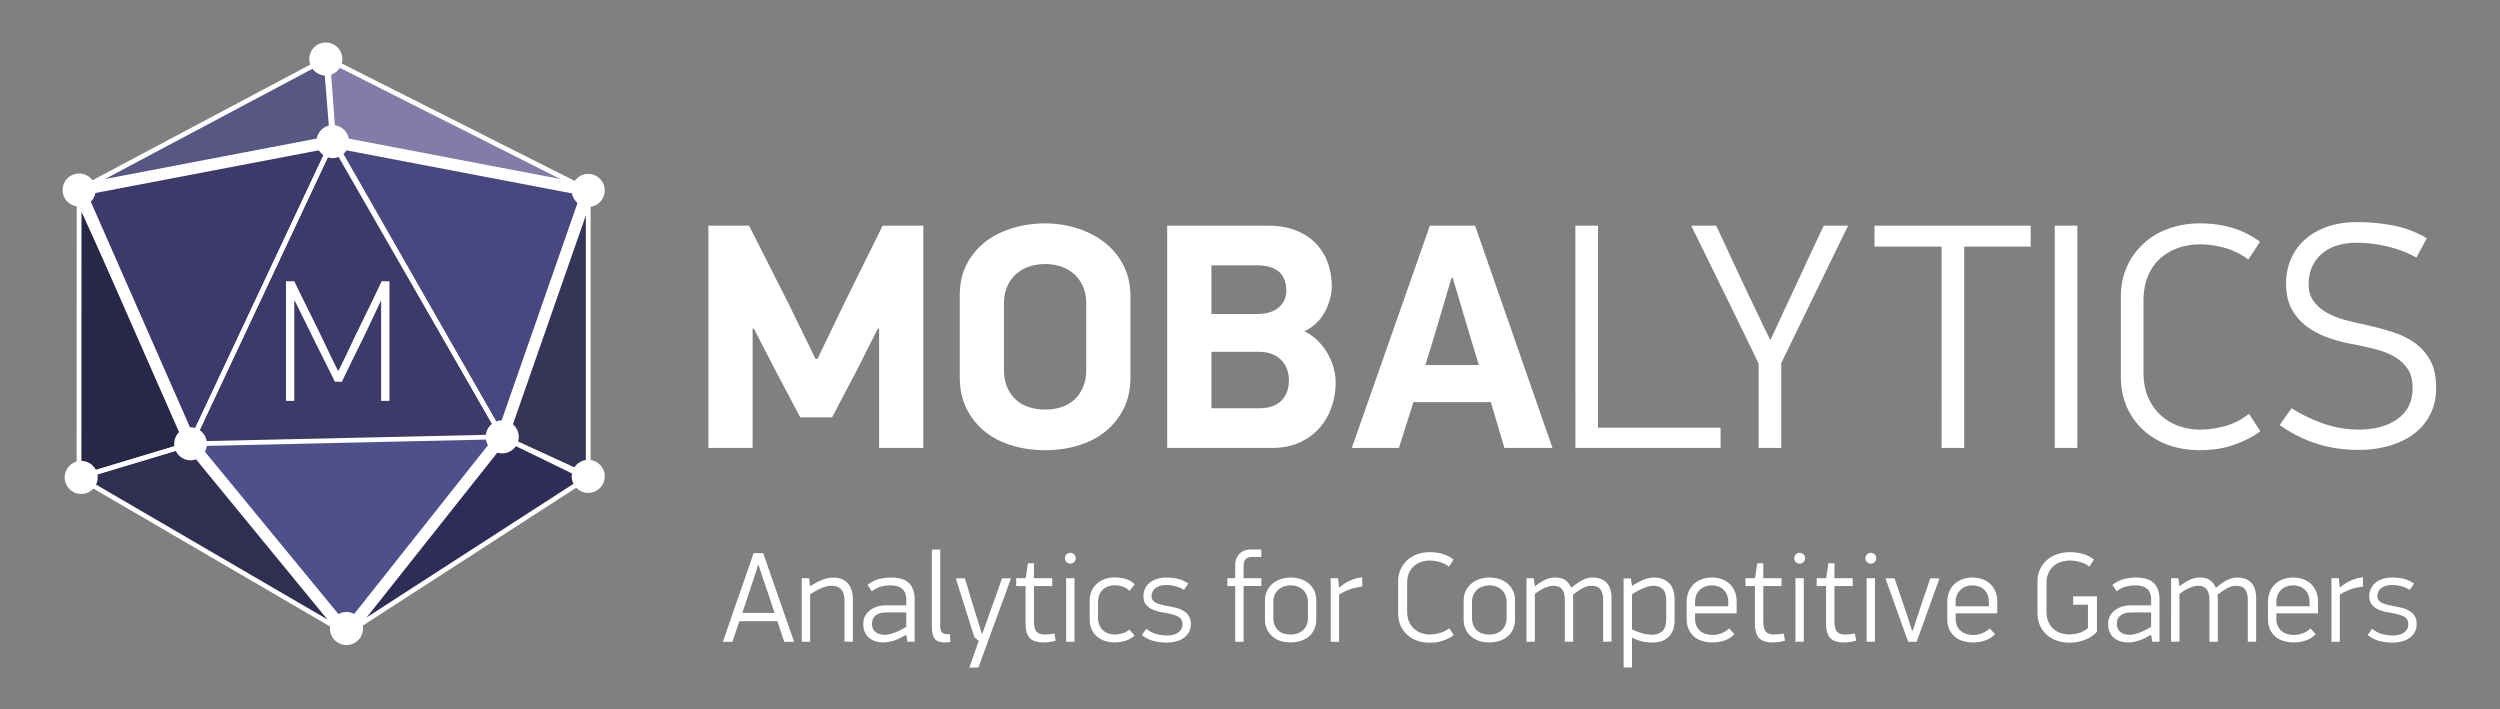 <svg xmlns="http://www.w3.org/2000/svg" viewBox="0 0 400 113.514" preserveAspectRatio="xMidYMid meet"><rect x="0" y="0" width="400" height="113.514" fill="#808080" stroke="none"/><path d="M125.484 102.683a74.245 74.245 0 0 1-.556-1.649 70.584 70.584 0 0 0-.556-1.643h-6.075l-1.112 3.292h-1.524c.824-2.388 1.644-4.754 2.462-7.095.816-2.339 1.636-4.704 2.461-7.092h1.523l4.943 14.187h-1.566zm-4.18-12.314c-.124.4-.299.947-.526 1.649a282.49 282.49 0 0 1-.721 2.19l-.731 2.195c-.234.699-.419 1.257-.557 1.666h5.149a65.039 65.039 0 0 0-.535-1.666c-.233-.699-.481-1.433-.741-2.195-.262-.763-.509-1.491-.741-2.19a79.333 79.333 0 0 1-.535-1.649h-.062zm11.983 2.04c1.003 0 1.782.299 2.338.904s.834 1.491.834 2.657v6.712h-1.339v-6.487c0-.903-.189-1.546-.569-1.924-.379-.38-.892-.561-1.54-.546-.454 0-.982.126-1.581.38-.599.257-1.202.579-1.808.977v7.601h-1.338V92.509h1.156l.182 1.281c.919-.567 1.658-.935 2.214-1.114.557-.179 1.04-.267 1.451-.267zm11.677 9.16c-.893.523-1.62.856-2.183 1-.563.146-1.044.216-1.441.216-.961 0-1.737-.257-2.326-.772-.591-.514-.886-1.245-.886-2.193 0-.549.12-1.011.361-1.391a3.03 3.03 0 0 1 .895-.915c.357-.233.741-.4 1.153-.506a4.802 4.802 0 0 1 1.153-.152h3.315v-.9c0-.793-.216-1.371-.649-1.74-.433-.369-1.074-.556-1.925-.556-.425 0-.893.062-1.4.178-.507.117-1.023.372-1.544.772l-.68-1.032c.618-.459 1.24-.768 1.864-.932a7.567 7.567 0 0 1 1.864-.237c1.359 0 2.333.299 2.924.904.591.605.886 1.468.886 2.596v6.774h-1.153l-.185-1.093-.043-.021zm.041-3.581h-3.006c-.247 0-.515.017-.804.053a2.218 2.218 0 0 0-.802.245 1.692 1.692 0 0 0-.617.556c-.165.239-.248.567-.248.979 0 .603.199 1.047.597 1.327.399.284.886.421 1.462.421.274 0 .563-.041.865-.123a8.269 8.269 0 0 0 1.782-.722c.281-.149.538-.293.772-.43v-2.306zm5.435 2.145c0 .588.121.965.361 1.129.24.166.642.234 1.205.205l.041 1.257a3.454 3.454 0 0 1-.432.05 7.13 7.13 0 0 1-.412.011c-.824 0-1.38-.208-1.668-.628-.289-.418-.433-1.026-.433-1.821V87.937h1.338v12.196zm4.653 6.669l1.504-4.245-.721-.658-2.945-9.367h1.441c.069.193.168.506.299.935.131.433.265.886.401 1.357.137.476.271.927.402 1.362.13.433.229.746.298.939l1.339 4.321h.041l1.544-4.321.339-.939c.158-.435.32-.886.485-1.362l.474-1.357.329-.935h1.443c-.152.397-.361.971-.629 1.716-.268.749-.574 1.588-.916 2.514a1181.243 1181.243 0 0 0-2.131 5.806c-.337.926-.643 1.763-.917 2.511-.275.752-.481 1.325-.618 1.722h-1.462zm13.818-4.301a6.168 6.168 0 0 1-1.092.223 7.51 7.51 0 0 1-.844.061c-1.044 0-1.785-.236-2.224-.707-.439-.474-.659-1.266-.659-2.374v-5.938h-1.503v-1.257h1.524l.351-2.388h.968v2.388h2.923v1.257h-2.923v5.561c0 .85.14 1.433.422 1.739.281.309.717.461 1.308.461a8.901 8.901 0 0 0 1.544-.164l.205 1.138zm3.212-13.184a.845.845 0 0 1-.257.61.837.837 0 0 1-.607.257.841.841 0 0 1-.609-.257.844.844 0 0 1-.256-.61.82.82 0 0 1 .256-.617.853.853 0 0 1 .609-.246c.233 0 .436.082.607.246a.82.82 0 0 1 .257.617zm-1.544 13.366V92.509h1.338v10.174h-1.338zm7.722-10.297a7.08 7.08 0 0 1 1.72.222c.582.15 1.094.448 1.534.892l-.824 1.029c-.426-.371-.841-.611-1.246-.722a4.327 4.327 0 0 0-1.101-.164c-.316 0-.636.047-.958.146a2.45 2.45 0 0 0-.875.462c-.26.214-.47.497-.628.848-.159.351-.237.775-.237 1.272v2.435c0 .494.078.912.237 1.257.158.345.363.622.618.839.254.211.541.369.865.473.322.102.649.152.979.152.316 0 .7-.061 1.153-.184a2.727 2.727 0 0 0 1.153-.62l.844.971a4.035 4.035 0 0 1-1.513.845 5.943 5.943 0 0 1-1.679.245 4.89 4.89 0 0 1-1.648-.266 3.688 3.688 0 0 1-1.26-.752 3.327 3.327 0 0 1-.803-1.155 3.734 3.734 0 0 1-.284-1.473v-3.026c0-.561.102-1.076.304-1.535.203-.459.485-.85.845-1.172.36-.321.78-.576 1.261-.751a4.416 4.416 0 0 1 1.543-.268zm8.463 9.288c.289 0 .577-.029.865-.094a2.32 2.32 0 0 0 .782-.309c.234-.144.422-.331.567-.564.144-.234.216-.521.216-.868 0-.436-.144-.772-.432-1.006-.289-.234-.694-.412-1.215-.535a18.673 18.673 0 0 0-1.534-.322 6.815 6.815 0 0 1-1.492-.409 2.904 2.904 0 0 1-1.123-.783c-.296-.336-.442-.807-.442-1.409a2.699 2.699 0 0 1 1.009-2.143c.315-.26.696-.462 1.142-.608.447-.143.93-.214 1.452-.214.741 0 1.393.071 1.957.214a4.92 4.92 0 0 1 1.605.751l-.339.506-.34.503a5.25 5.25 0 0 0-1.379-.594 5.553 5.553 0 0 0-1.484-.187c-.699 0-1.262.163-1.688.494-.425.328-.638.755-.638 1.278 0 .246.061.456.184.626.124.172.291.318.504.433.212.117.465.213.759.29.295.076.612.146.955.216.424.082.865.172 1.323.269a4.66 4.66 0 0 1 1.263.454 2.6 2.6 0 0 1 .933.833c.239.348.359.81.359 1.389 0 .441-.091.839-.273 1.196a2.745 2.745 0 0 1-.783.927c-.339.26-.746.456-1.219.594a5.736 5.736 0 0 1-1.595.21 8.69 8.69 0 0 1-2.019-.239c-.659-.158-1.311-.477-1.956-.956l.721-1.011a4.58 4.58 0 0 0 1.575.833 6.4 6.4 0 0 0 1.78.235zm12.211-7.908v8.917h-1.339v-8.917h-1.256v-1.257h1.256v-2.037c0-.424.066-.801.196-1.123.13-.322.309-.588.536-.801.226-.217.494-.372.802-.477.308-.102.635-.152.979-.152h1.667v1.193h-1.482c-.275 0-.501.041-.68.122a1.069 1.069 0 0 0-.422.339 1.26 1.26 0 0 0-.207.494c-.034.187-.05.392-.05.611v1.83h2.841v1.257h-2.841zm11.634 5.332c0 .579-.102 1.094-.31 1.556a3.246 3.246 0 0 1-.862 1.163 3.843 3.843 0 0 1-1.31.722 5.26 5.26 0 0 1-1.636.245 5.268 5.268 0 0 1-1.638-.245 3.657 3.657 0 0 1-1.297-.734 3.445 3.445 0 0 1-.855-1.163c-.205-.45-.309-.965-.309-1.544v-3.005c0-.576.11-1.093.329-1.544.221-.453.515-.839.886-1.154a4.064 4.064 0 0 1 1.308-.731 4.963 4.963 0 0 1 1.595-.254c.591 0 1.137.085 1.639.254.501.173.934.418 1.296.731.363.315.649.701.854 1.154.208.451.31.968.31 1.544v3.005zm-1.339-2.724c0-.491-.082-.909-.249-1.251a2.393 2.393 0 0 0-.649-.842 2.548 2.548 0 0 0-.889-.473 3.356 3.356 0 0 0-.962-.147c-.33 0-.661.05-.993.147-.332.096-.63.254-.899.473a2.424 2.424 0 0 0-.652.842c-.164.342-.247.76-.247 1.251v2.423c0 .494.076.912.227 1.263.152.351.355.634.609.854.256.216.551.377.89.473.336.093.693.14 1.064.14.343 0 .678-.05 1.001-.152.325-.105.618-.26.879-.473a2.26 2.26 0 0 0 .631-.842c.158-.351.237-.769.237-1.263v-2.423zm8.688-2.506c-.924.096-1.69.281-2.298.547-.607.269-1.076.512-1.408.731v7.537h-1.337V92.509h1.175l.162 1.506h.041c.193-.179.43-.363.711-.559.282-.193.583-.362.907-.512a6.872 6.872 0 0 1 1.01-.383c.348-.102.696-.16 1.038-.175v1.482zm10.791-5.519c1.51 0 2.788.392 3.83 1.178l-.741 1.129a4.487 4.487 0 0 0-1.431-.719 5.722 5.722 0 0 0-1.658-.248c-.453 0-.892.07-1.318.208-.424.137-.81.348-1.152.637a3.074 3.074 0 0 0-.824 1.126c-.205.456-.308 1.011-.308 1.655v4.529c0 .649.107 1.199.319 1.66.212.459.487.836.825 1.134.336.293.717.512 1.141.658.427.14.852.216 1.278.216.576 0 1.14-.079 1.688-.239a4.109 4.109 0 0 0 1.484-.769l.719 1.111c-.398.313-.933.597-1.605.845-.673.245-1.421.369-2.245.369a5.892 5.892 0 0 1-2.009-.328 4.691 4.691 0 0 1-1.594-.947 4.361 4.361 0 0 1-1.06-1.485c-.254-.576-.381-1.219-.381-1.933v-5.131c0-.699.13-1.333.392-1.903.26-.57.617-1.061 1.07-1.474a4.728 4.728 0 0 1 1.595-.944 5.78 5.78 0 0 1 1.985-.335zm13.653 10.749c0 .579-.102 1.094-.31 1.556a3.228 3.228 0 0 1-.864 1.163 3.815 3.815 0 0 1-1.308.722c-.5.163-1.046.245-1.637.245a5.261 5.261 0 0 1-1.637-.245 3.666 3.666 0 0 1-1.297-.734 3.445 3.445 0 0 1-.855-1.163c-.205-.45-.308-.965-.308-1.544v-3.005c0-.576.11-1.093.329-1.544.221-.453.515-.839.886-1.154a4.064 4.064 0 0 1 1.308-.731 4.957 4.957 0 0 1 1.594-.254c.591 0 1.137.085 1.639.254.501.173.932.418 1.297.731.362.315.649.701.853 1.154.208.451.31.968.31 1.544v3.005zm-1.34-2.724c0-.491-.081-.909-.248-1.251a2.393 2.393 0 0 0-.649-.842 2.575 2.575 0 0 0-.889-.473 3.356 3.356 0 0 0-.962-.147c-.331 0-.661.05-.992.147-.332.096-.63.254-.899.473a2.412 2.412 0 0 0-.652.842c-.165.342-.247.76-.247 1.251v2.423c0 .494.076.912.227 1.263.152.351.355.634.609.854.256.216.551.377.891.473.336.093.692.14 1.064.14.343 0 .678-.05 1.001-.152.324-.105.618-.26.878-.473.263-.214.472-.491.632-.842.157-.351.236-.769.236-1.263v-2.423zm7.777-3.965c.701 0 1.254.152 1.663.459.405.31.705.705.898 1.187a11.37 11.37 0 0 1 1.148-.865 6.19 6.19 0 0 1 .934-.506c.282-.117.528-.19.74-.225.212-.035.414-.05.605-.05.973 0 1.718.275 2.238.831.521.555.78 1.391.78 2.505v6.937h-1.339v-6.61c0-.769-.142-1.351-.424-1.748-.283-.397-.776-.599-1.479-.599-.427 0-.883.126-1.365.38-.483.257-1.013.617-1.592 1.082.028.152.046.286.052.4.007.117.012.251.012.403v6.692h-1.339v-6.651c0-1.537-.594-2.306-1.779-2.306-.413 0-.855.096-1.323.29-.47.19-1.035.529-1.695 1.008v7.659h-1.339V92.509h1.154l.185 1.298c.385-.287.732-.524 1.043-.711.31-.187.595-.327.857-.433.262-.102.503-.169.722-.205.222-.034.435-.049.643-.049zm12.094.141l.186 1.196c.437-.275.834-.5 1.191-.679.356-.178.674-.315.953-.412a4.53 4.53 0 0 1 .75-.196c.218-.035.425-.05.615-.05.985 0 1.783.284 2.391.862.61.576.915 1.477.915 2.699v3.251c0 1.154-.316 2.041-.944 2.657-.63.619-1.5.929-2.608.929-.398 0-.854-.041-1.366-.126-.513-.084-1.145-.301-1.898-.661v4.78h-1.339V92.55h1.154zm.186 8.157c.7.315 1.29.535 1.77.658.481.123.941.187 1.38.187.713 0 1.281-.19 1.699-.567.418-.377.628-1.015.628-1.903v-2.947c0-.892-.185-1.517-.555-1.874-.371-.357-.872-.535-1.502-.535-.208 0-.451.035-.731.102-.284.07-.576.163-.877.29a9.062 9.062 0 0 0-.915.441c-.31.173-.608.354-.896.547v5.601zm10.09-2.573v.801c0 .479.079.889.237 1.225.157.339.367.611.627.825.261.213.559.365.896.462a3.84 3.84 0 0 0 1.061.143c.438 0 .889-.079 1.348-.245a3.778 3.778 0 0 0 1.288-.801l.843.924a4.074 4.074 0 0 1-1.625 1.02 6.025 6.025 0 0 1-1.894.298 5.534 5.534 0 0 1-1.617-.228 3.514 3.514 0 0 1-1.303-.687 3.36 3.36 0 0 1-.874-1.163c-.217-.468-.325-1.009-.325-1.626v-2.76c0-.591.099-1.131.299-1.619a3.48 3.48 0 0 1 .83-1.234 3.73 3.73 0 0 1 1.275-.783 4.608 4.608 0 0 1 1.623-.275 4.66 4.66 0 0 1 1.612.266 3.6 3.6 0 0 1 1.253.769c.349.339.619.743.81 1.207.193.468.289.988.289 1.564v1.918h-6.653zm5.312-1.748c0-.491-.073-.906-.217-1.248a2.301 2.301 0 0 0-.59-.839 2.38 2.38 0 0 0-.848-.482 3.14 3.14 0 0 0-.971-.155c-.345 0-.678.056-1.003.167a2.493 2.493 0 0 0-.858.491 2.434 2.434 0 0 0-.6.827c-.152.336-.227.737-.227 1.199V97h5.312v-.614zm9.081 6.115a6.128 6.128 0 0 1-1.09.223 7.525 7.525 0 0 1-.845.061c-1.043 0-1.783-.236-2.224-.707-.439-.474-.658-1.266-.658-2.374v-5.938h-1.503v-1.257h1.523l.351-2.388h.968v2.388h2.923v1.257h-2.923v5.561c0 .85.141 1.433.421 1.739.282.309.719.461 1.31.461a8.97 8.97 0 0 0 1.543-.164l.204 1.138zm3.212-13.184a.845.845 0 0 1-.257.61c-.173.17-.375.257-.608.257s-.436-.087-.608-.257a.853.853 0 0 1-.257-.61c0-.246.088-.454.257-.617.172-.164.374-.246.608-.246s.436.082.608.246a.82.82 0 0 1 .257.617zm-1.543 13.366V92.509h1.337v10.174h-1.337zm9.718-.182a6.121 6.121 0 0 1-1.091.223 7.525 7.525 0 0 1-.845.061c-1.044 0-1.784-.236-2.225-.707-.438-.474-.658-1.266-.658-2.374v-5.938h-1.503v-1.257h1.523l.351-2.388h.968v2.388h2.923v1.257h-2.923v5.561c0 .85.14 1.433.421 1.739.284.309.718.461 1.308.461a8.97 8.97 0 0 0 1.546-.164l.205 1.138zm3.212-13.184a.845.845 0 0 1-.257.61.84.84 0 0 1-.608.257.837.837 0 0 1-.608-.257.845.845 0 0 1-.257-.61.82.82 0 0 1 .257-.617.85.85 0 0 1 .608-.246c.233 0 .435.082.608.246a.82.82 0 0 1 .257.617zm-1.545 13.366V92.509h1.339v10.174h-1.339zm7.392-1.813l1.278-3.87 1.523-4.467h1.462l-3.644 10.15h-1.358c-.62-1.69-1.225-3.38-1.824-5.067a702.158 702.158 0 0 0-1.821-5.083h1.462l1.482 4.365c.138.409.275.816.412 1.213.138.398.26.778.371 1.135.11.357.212.675.309.956.094.281.171.506.227.67h.121zm6.858-2.736v.801c0 .479.078.889.235 1.225.159.339.367.611.627.825.262.213.561.365.898.462.336.096.689.143 1.059.143.44 0 .889-.079 1.349-.245a3.751 3.751 0 0 0 1.286-.801l.845.924a4.074 4.074 0 0 1-1.627 1.02 6.011 6.011 0 0 1-1.894.298 5.542 5.542 0 0 1-1.616-.228 3.517 3.517 0 0 1-1.302-.687 3.348 3.348 0 0 1-.874-1.163c-.217-.468-.325-1.009-.325-1.626v-2.76c0-.591.099-1.131.297-1.619.199-.485.475-.898.832-1.234a3.73 3.73 0 0 1 1.275-.783 4.6 4.6 0 0 1 1.623-.275 4.66 4.66 0 0 1 1.612.266c.485.178.904.436 1.253.769.348.339.619.743.81 1.207.193.468.289.988.289 1.564v1.918h-6.652zm5.312-1.748c0-.491-.073-.906-.218-1.248a2.287 2.287 0 0 0-.589-.839 2.397 2.397 0 0 0-.848-.482 3.14 3.14 0 0 0-.971-.155c-.345 0-.68.056-1.003.167a2.493 2.493 0 0 0-.858.491 2.434 2.434 0 0 0-.6.827c-.153.336-.227.737-.227 1.199V97h5.312v-.614zm15.259 6.028a6.93 6.93 0 0 1-2.347.412 6.078 6.078 0 0 1-2.03-.328 4.765 4.765 0 0 1-1.625-.947 4.406 4.406 0 0 1-1.082-1.485c-.261-.576-.391-1.219-.391-1.933v-5.131c0-.699.133-1.333.396-1.903a4.447 4.447 0 0 1 1.092-1.474 4.842 4.842 0 0 1 1.651-.944 6.358 6.358 0 0 1 2.07-.333c.742 0 1.436.1 2.08.293.645.19 1.229.485 1.749.886l-.74 1.129c-.398-.316-.876-.552-1.433-.719a5.866 5.866 0 0 0-1.657-.248c-.48 0-.943.07-1.389.208a3.566 3.566 0 0 0-1.206.637 3.074 3.074 0 0 0-.855 1.126c-.213.456-.318 1.011-.318 1.655v4.529c0 .649.105 1.199.31 1.66.208.459.479.836.817 1.134.337.293.726.512 1.166.658.44.14.895.216 1.364.216.331 0 .763-.056 1.301-.166.537-.108 1.093-.392 1.672-.842v-3.748h-2.368v-1.339h3.81v5.663a5.219 5.219 0 0 1-2.037 1.334zm10.665-.845c-.893.523-1.619.856-2.182 1-.564.146-1.044.216-1.441.216-.962 0-1.736-.257-2.328-.772-.59-.514-.885-1.245-.885-2.193 0-.549.119-1.011.36-1.391.24-.375.54-.682.897-.915.357-.233.74-.4 1.151-.506a4.808 4.808 0 0 1 1.153-.152h3.317v-.9c0-.793-.217-1.371-.649-1.74-.433-.369-1.075-.556-1.927-.556-.423 0-.891.062-1.4.178-.508.117-1.023.372-1.544.772l-.68-1.032c.618-.459 1.238-.768 1.864-.932a7.58 7.58 0 0 1 1.864-.237c1.358 0 2.333.299 2.924.904.59.605.885 1.468.885 2.596v6.774h-1.153l-.184-1.093-.042-.021zm.043-3.581h-3.008c-.245 0-.515.017-.803.053a2.229 2.229 0 0 0-.803.245 1.684 1.684 0 0 0-.617.556c-.166.239-.248.567-.248.979 0 .603.199 1.047.597 1.327.398.284.885.421 1.461.421.275 0 .564-.041.865-.123a8.269 8.269 0 0 0 1.782-.722c.282-.149.539-.293.773-.43v-2.306zm7.793-5.579c.702 0 1.258.152 1.664.459.406.31.706.705.899 1.187.425-.357.809-.646 1.148-.865.344-.22.654-.389.935-.506.28-.117.526-.19.739-.225.211-.035.412-.05.605-.05.973 0 1.717.275 2.237.831.52.555.78 1.391.78 2.505v6.937h-1.337v-6.61c0-.769-.142-1.351-.425-1.748-.281-.397-.775-.599-1.478-.599-.426 0-.881.126-1.364.38-.482.257-1.014.617-1.592 1.082.027.152.044.286.052.4.006.117.009.251.009.403v6.692h-1.338v-6.651c0-1.537-.592-2.306-1.778-2.306-.415 0-.854.096-1.324.29-.468.19-1.033.529-1.696 1.008v7.659h-1.338V92.509h1.157l.181 1.298c.386-.287.734-.524 1.044-.711a6.06 6.06 0 0 1 .858-.433c.261-.102.503-.169.723-.205.219-.034.433-.049.639-.049zm12.241 5.725v.801c0 .479.078.889.236 1.225.158.339.368.611.628.825.261.213.559.365.896.462a3.84 3.84 0 0 0 1.061.143c.438 0 .888-.079 1.347-.245a3.751 3.751 0 0 0 1.286-.801l.845.924a4.067 4.067 0 0 1-1.627 1.02 6.011 6.011 0 0 1-1.894.298 5.525 5.525 0 0 1-1.615-.228 3.506 3.506 0 0 1-1.303-.687 3.36 3.36 0 0 1-.874-1.163c-.217-.468-.325-1.009-.325-1.626v-2.76c0-.591.099-1.131.298-1.619.198-.485.476-.898.831-1.234a3.73 3.73 0 0 1 1.275-.783 4.602 4.602 0 0 1 1.622-.275 4.66 4.66 0 0 1 1.612.266c.486.178.904.436 1.253.769.349.339.62.743.81 1.207.194.468.29.988.29 1.564v1.918h-6.652zm5.312-1.748c0-.491-.073-.906-.217-1.248a2.301 2.301 0 0 0-.59-.839 2.406 2.406 0 0 0-.846-.482 3.163 3.163 0 0 0-.973-.155c-.345 0-.677.056-1.002.167a2.483 2.483 0 0 0-.858.491 2.445 2.445 0 0 0-.599.827c-.151.336-.226.737-.226 1.199V97h5.312v-.614zm8.546-2.518c-.926.096-1.69.281-2.298.547-.608.269-1.078.512-1.41.731v7.537h-1.337V92.509h1.176l.161 1.506h.042a6.33 6.33 0 0 1 1.616-1.071 7.024 7.024 0 0 1 1.008-.383c.351-.102.697-.16 1.041-.175v1.482zm4.818 7.806c.289 0 .575-.029.865-.094.289-.058.549-.163.783-.309.232-.144.421-.331.566-.564.144-.234.216-.521.216-.868 0-.436-.144-.772-.431-1.006-.289-.234-.695-.412-1.216-.535a18.612 18.612 0 0 0-1.535-.322 6.837 6.837 0 0 1-1.491-.409 2.897 2.897 0 0 1-1.123-.783c-.296-.336-.444-.807-.444-1.409 0-.441.09-.842.269-1.207.178-.363.423-.676.741-.936.314-.26.697-.462 1.142-.608.447-.143.93-.214 1.453-.214.739 0 1.391.071 1.955.214.563.146 1.1.394 1.605.751a41.17 41.17 0 0 1-.34.506c-.116.172-.227.339-.339.503a5.255 5.255 0 0 0-1.38-.594 5.543 5.543 0 0 0-1.482-.187c-.7 0-1.263.163-1.69.494-.424.328-.637.755-.637 1.278 0 .246.061.456.184.626.123.172.291.318.503.433.214.117.465.213.76.29.294.076.611.146.954.216.425.082.865.172 1.324.269.459.097.88.246 1.263.454a2.6 2.6 0 0 1 .933.833c.239.348.36.81.36 1.389 0 .441-.09.839-.273 1.196s-.443.667-.783.927c-.339.26-.745.456-1.219.594a5.726 5.726 0 0 1-1.595.21 8.67 8.67 0 0 1-2.018-.239c-.66-.158-1.312-.477-1.956-.956l.719-1.011c.509.4 1.033.678 1.576.833a6.422 6.422 0 0 0 1.781.235zm-242.449-49.1l-3.293 6.548-4.015 7.648h-5.098l-3.966-7.487-3.453-6.709h-.203V71.67h-7.074V36.107h6.507l6.348 12.539 4.286 8.776h.31l4.336-8.984 6.091-12.331h6.506v35.564h-7.07V52.574h-.212zm40.425 7.742c0 1.924-.362 3.61-1.083 5.058a10.874 10.874 0 0 1-2.937 3.669c-1.235.997-2.686 1.748-4.354 2.239-1.663.506-3.428.746-5.28.746-1.858 0-3.617-.239-5.281-.746-1.669-.491-3.119-1.242-4.354-2.239a10.916 10.916 0 0 1-2.939-3.669c-.722-1.447-1.083-3.134-1.083-5.058V47.257c0-1.897.381-3.567 1.135-5.008.758-1.444 1.768-2.657 3.04-3.613 1.27-.968 2.733-1.684 4.38-2.169 1.65-.483 3.35-.725 5.102-.725 1.75 0 3.453.26 5.101.775 1.648.52 3.108 1.266 4.381 2.251a10.814 10.814 0 0 1 3.04 3.657c.753 1.462 1.133 3.146 1.133 5.04v12.851zm-7.072-11.618c0-1.175-.19-2.157-.571-2.97-.376-.801-.877-1.467-1.494-1.988a6.229 6.229 0 0 0-2.093-1.137 8.034 8.034 0 0 0-2.398-.354 8.33 8.33 0 0 0-2.428.354 6.237 6.237 0 0 0-2.116 1.137c-.619.521-1.118 1.187-1.499 1.988-.378.813-.566 1.795-.566 2.97v10.375c0 1.178.189 2.166.566 2.997.381.83.88 1.494 1.499 2.011.622.52 1.326.889 2.116 1.111a8.74 8.74 0 0 0 2.428.339c.823 0 1.629-.111 2.398-.339a5.628 5.628 0 0 0 2.093-1.111c.617-.518 1.117-1.181 1.494-2.011.381-.831.571-1.818.571-2.997V48.698zm39.905 12.407a12.22 12.22 0 0 1-.672 4.078 9.927 9.927 0 0 1-1.962 3.344c-.86.959-1.928 1.725-3.198 2.298-1.275.567-2.757.845-4.441.845h-16.679V36.107h16.009c1.783 0 3.324.257 4.616.775 1.292.515 2.359 1.225 3.201 2.119a8.756 8.756 0 0 1 1.889 3.096c.409 1.178.614 2.4.614 3.675 0 1.316-.351 2.655-1.055 4.032-.703 1.383-1.815 2.45-3.33 3.21.86.421 1.599.933 2.219 1.576a9.684 9.684 0 0 1 1.552 2.055c.409.743.719 1.503.927 2.269.207.776.31 1.504.31 2.191zm-7.899-14.629c0-1.295-.389-2.298-1.164-2.988-.77-.687-1.985-1.035-3.641-1.035h-7.173v7.788h7.277c1.482 0 2.637-.339 3.46-1.023.826-.687 1.241-1.596 1.241-2.742zm.415 14.383c0-1.371-.434-2.479-1.292-3.315-.86-.836-2.049-1.257-3.563-1.257h-7.538v9.034h7.59c1.585 0 2.777-.398 3.59-1.202.807-.807 1.213-1.897 1.213-3.26zm32.317 3.485h-12.39l-2.323 7.326h-7.541l12.497-35.564h7.226l12.391 35.564h-7.693l-2.167-7.326zm-10.48-5.934h8.568l-1.393-4.543-2.788-9.399h-.206l-2.737 9.238-1.444 4.704zm24.004 13.261V36.107h3.616v32.316h19.616v3.248h-23.232zm32.935 0h-3.61V58.196c-1.789-3.722-3.58-7.394-5.373-11.045-1.786-3.646-3.594-7.332-5.417-11.045h3.973c.141.272.415.851.831 1.731.412.871.889 1.906 1.441 3.09.552 1.19 1.149 2.462 1.783 3.827.639 1.354 1.254 2.666 1.86 3.92.602 1.251 1.148 2.4 1.64 3.432a65.655 65.655 0 0 0 1.143 2.315c.174-.374.477-1.038.918-2 .442-.971.956-2.07 1.537-3.306.584-1.246 1.197-2.549 1.837-3.929.635-1.374 1.237-2.675 1.804-3.894a497.32 497.32 0 0 1 1.523-3.257c.447-.95.757-1.596.931-1.93h3.872l-10.691 21.99v13.576zm29.275-32.214v32.214h-3.613V39.457H299.92v-3.35h24.987v3.35h-10.636zm14.49 32.214V36.107h3.61v35.564h-3.61zm23.229-35.93c3.789 0 6.988.985 9.607 2.941l-1.862 2.842c-1.032-.792-2.228-1.397-3.587-1.81a14.58 14.58 0 0 0-4.158-.623c-1.136 0-2.236.181-3.303.518a8.74 8.74 0 0 0-2.892 1.599c-.86.728-1.549 1.664-2.063 2.818-.518 1.158-.773 2.54-.773 4.157v11.358c0 1.62.264 3.002.799 4.157.533 1.152 1.222 2.102 2.067 2.836a8.408 8.408 0 0 0 2.862 1.658 9.89 9.89 0 0 0 3.201.541 15.31 15.31 0 0 0 4.235-.597 10.287 10.287 0 0 0 3.715-1.938l1.808 2.789c-.999.795-2.342 1.497-4.028 2.116-1.687.623-3.559.924-5.628.924-1.826 0-3.499-.269-5.033-.819-1.53-.552-2.863-1.342-3.999-2.374a10.822 10.822 0 0 1-2.659-3.719c-.637-1.45-.956-3.061-.956-4.856V47.412c0-1.757.324-3.35.982-4.78a11.182 11.182 0 0 1 2.68-3.686 11.648 11.648 0 0 1 4.006-2.371c1.533-.559 3.19-.834 4.979-.834zm37.792 26.329c0 1.552-.304 2.938-.904 4.16a8.84 8.84 0 0 1-2.531 3.09c-1.083.845-2.391 1.506-3.923 1.962-1.529.465-3.225.702-5.087.702-2.37 0-4.581-.331-6.63-.982-2.049-.649-4.037-1.652-5.964-2.996l1.908-2.684c1.585 1.009 3.289 1.815 5.113 2.459 1.825.632 3.699.953 5.625.953 2.585 0 4.666-.579 6.251-1.731 1.582-1.146 2.376-2.798 2.376-4.932 0-1.272-.277-2.31-.827-3.099a6.452 6.452 0 0 0-2.145-1.932 11.88 11.88 0 0 0-2.94-1.161 54.374 54.374 0 0 0-3.231-.728 26.602 26.602 0 0 1-4.103-1.032c-1.328-.45-2.506-1.035-3.536-1.78a8.633 8.633 0 0 1-2.505-2.786c-.638-1.125-.954-2.505-.954-4.154 0-1.45.26-2.777.786-3.982a8.863 8.863 0 0 1 2.268-3.119c.992-.877 2.186-1.552 3.58-2.041 1.393-.479 2.967-.716 4.724-.716 1.96 0 3.888.175 5.78.538a16.594 16.594 0 0 1 5.371 2.038l-1.652 3.093a18.504 18.504 0 0 0-4.751-1.801 21.812 21.812 0 0 0-4.904-.567c-1 0-1.952.12-2.867.386-.909.26-1.723.658-2.426 1.216a5.916 5.916 0 0 0-1.675 2.084c-.415.845-.623 1.842-.623 2.97 0 1.102.277 2.023.828 2.739.544.725 1.251 1.322 2.112 1.804.855.488 1.801.863 2.829 1.134a52 52 0 0 0 3.039.728c1.544.339 3.023.722 4.427 1.161 1.408.43 2.637 1.015 3.685 1.754a8.446 8.446 0 0 1 2.524 2.839c.636 1.147.952 2.624.952 4.413z" fill="#FFF"/><path fill="#585682" d="M12.659 30.929L52.132 9.442l1.071 13.216z"/><path fill="#827CA8" d="M94.117 30.47L52.089 9.184l1.114 13.474z"/><path fill="#2F2D58" d="M55.435 101.326l24.921-31.43 13.761 6.323z"/><path fill="#302F51" d="M55.435 101.326L30.514 71.01l-17.872 5.376z"/><path fill="#363558" d="M94.117 30.47v45.749l-13.761-6.323z"/><path fill="#282747" d="M12.659 32.142l-.017 44.244 17.872-5.376z"/><path fill="#48477F" d="M94.117 30.47L80.356 69.896 52.934 22.658z"/><path fill="#3E396B" d="M12.66 30.406L30.451 71.01l22.752-48.352z"/><path fill="#4E508B" d="M55.435 101.326l24.921-31.43-49.905 1.114z"/><path fill="#3D3A69" d="M53.203 22.658L30.514 71.01l49.842-1.114z"/><path fill="#FFF" d="M29.905 71.407l23.263-49.573 27.838 48.427-51.101 1.146zm23.332-47.924L31.12 70.615l48.583-1.087-26.466-46.045z"/><path fill="#FFF" d="M12.731 30.78l-.251-.714L52.466 8.831l1.145 14.138-40.88 7.811zm39.068-20.727l-36.723 19.5 37.719-7.206-.996-12.294z"/><path fill="#FFF" d="M94.046 30.844L53.03 22.977 51.986 8.798l42.303 21.33-.243.716zm-40.297-8.507l37.755 7.241-38.656-19.49.901 12.249zm1.893 79.311l-.506-.558 25.111-31.67 14.424 7.017-39.029 25.211zm24.821-31.275L57.172 99.747l35.946-23.218-12.655-6.156z"/><path fill="#FFF" d="M55.242 101.656L11.689 76.275l18.957-5.704.162.199 24.92 30.314-.486.572zM13.593 76.5l40.194 23.426L30.38 71.451 13.593 76.5zm80.906.316L79.88 70.098l13.877-39.756.743.129v46.345h-.001zM80.83 69.695l12.905 5.928V32.721L80.83 69.695z"/><path fill="#FFF" d="M12.26 76.903l.017-44.761.73-.161 18.036 39.271-18.783 5.651zm.781-43.015l-.018 41.987 16.959-5.102-16.941-36.885zm67.398 36.923L52.646 22.127l41.978 8.051-14.185 40.633zm-26.307-47.62L80.27 68.978l13.341-38.219-39.479-7.568z"/><path fill="#FFF" d="M30.438 71.937l-18.32-41.818 41.749-7.975-23.429 49.793zM13.202 30.689l17.262 39.4 22.075-46.916-39.337 7.516z"/><g fill="#FFF"><circle cx="94.117" cy="30.47" r="1.114"/><path d="M94.117 33.11a2.644 2.644 0 0 1-2.642-2.64c0-1.459 1.186-2.643 2.642-2.643s2.642 1.184 2.642 2.643a2.644 2.644 0 0 1-2.642 2.64zm0-3.055z"/></g><g fill="#FFF"><circle cx="80.355" cy="69.896" r="1.113"/><path d="M80.356 72.539a2.646 2.646 0 0 1-2.642-2.643 2.644 2.644 0 0 1 2.642-2.643 2.644 2.644 0 0 1 2.641 2.643 2.647 2.647 0 0 1-2.641 2.643zm0-3.058a.416.416 0 0 0 0 .83.416.416 0 0 0 0-.83z"/></g><g fill="#FFF"><circle cx="94.117" cy="76.219" r="1.114"/><path d="M94.117 78.859a2.644 2.644 0 0 1-2.642-2.64c0-1.456 1.186-2.64 2.642-2.64s2.642 1.184 2.642 2.64a2.644 2.644 0 0 1-2.642 2.64zm0-3.055a.416.416 0 0 0 0 .83.415.415 0 0 0 0-.83z"/></g><g fill="#FFF"><circle cx="55.434" cy="100.563" r="1.114"/><path d="M55.435 103.203a2.644 2.644 0 0 1-2.642-2.64c0-1.459 1.185-2.643 2.642-2.643s2.641 1.184 2.641 2.643a2.644 2.644 0 0 1-2.641 2.64zm0-3.055a.414.414 0 0 0 0 .827.413.413 0 1 0 0-.827z"/></g><g fill="#FFF"><circle cx="30.513" cy="71.01" r="1.113"/><path d="M30.514 73.652a2.643 2.643 0 0 1-2.641-2.643 2.643 2.643 0 0 1 2.641-2.64 2.642 2.642 0 0 1 0 5.283zm0-3.054a.415.415 0 0 0-.415.412.415.415 0 1 0 .829 0 .414.414 0 0 0-.414-.412z"/></g><g fill="#FFF"><path d="M13.774 30.406c0 .614-.499 1.111-1.114 1.111a1.115 1.115 0 1 1 1.114-1.111z"/><path d="M12.66 33.046a2.645 2.645 0 0 1-2.641-2.64 2.644 2.644 0 0 1 2.641-2.643 2.645 2.645 0 0 1 2.642 2.643 2.647 2.647 0 0 1-2.642 2.64zm0-3.058a.417.417 0 0 0-.415.418c0 .228.186.412.415.412a.414.414 0 1 0 0-.83z"/></g><g fill="#FFF"><path d="M54.316 22.658a1.113 1.113 0 1 1-1.112-1.114 1.114 1.114 0 0 1 1.112 1.114z"/><path d="M53.203 25.302a2.644 2.644 0 0 1 0-5.286 2.644 2.644 0 0 1 2.641 2.643 2.647 2.647 0 0 1-2.641 2.643zm0-3.059a.413.413 0 1 0 0 .827.413.413 0 1 0 0-.827z"/></g><g fill="#FFF"><circle cx="52.134" cy="9.442" r="1.113"/><path d="M52.133 12.084c-1.456 0-2.642-1.187-2.642-2.643s1.186-2.64 2.642-2.64c1.457 0 2.641 1.184 2.641 2.64s-1.183 2.643-2.641 2.643zm0-3.057a.417.417 0 0 0-.415.415.416.416 0 1 0 .415-.415z"/></g><g fill="#FFF"><circle cx="12.991" cy="76.386" r="1.114"/><path d="M12.991 79.029a2.643 2.643 0 0 1-2.641-2.643 2.643 2.643 0 0 1 2.641-2.64 2.643 2.643 0 0 1 2.641 2.64 2.643 2.643 0 0 1-2.641 2.643zm0-3.055a.413.413 0 1 0-.002.826.413.413 0 0 0 .002-.826z"/></g><path fill="#FFF" d="M55.449 102.846L29.64 71.396 11.303 29.692l41.901-8.008.178.035 42.002 8.016-14.18 40.627-.101.126-25.654 32.358zM31.335 70.507l24.087 29.299 24.085-30.378 13.344-38.23-39.647-7.566-39.187 7.484 17.318 39.391z"/><path fill="#FFF" d="M60.977 48.107h-.029c-.538 1.146-1.049 2.239-1.542 3.274-.49 1.05-.979 2.061-1.455 3.061-.579 1.149-1.126 2.266-1.657 3.347a960.415 960.415 0 0 0-1.595 3.289H53.59l-3.391-6.8-3.054-6.198h-.056v16.056h-1.332V45.003h1.332a261.433 261.433 0 0 0 2.126 4.339c.711 1.441 1.419 2.879 2.124 4.324.462.965.92 1.921 1.376 2.877.451.953.919 1.897 1.402 2.842l1.001-1.997 1.75-3.722c.705-1.444 1.411-2.888 2.124-4.341.71-1.459 1.403-2.9 2.069-4.321h1.252v19.134h-1.335V48.107z"/></svg>